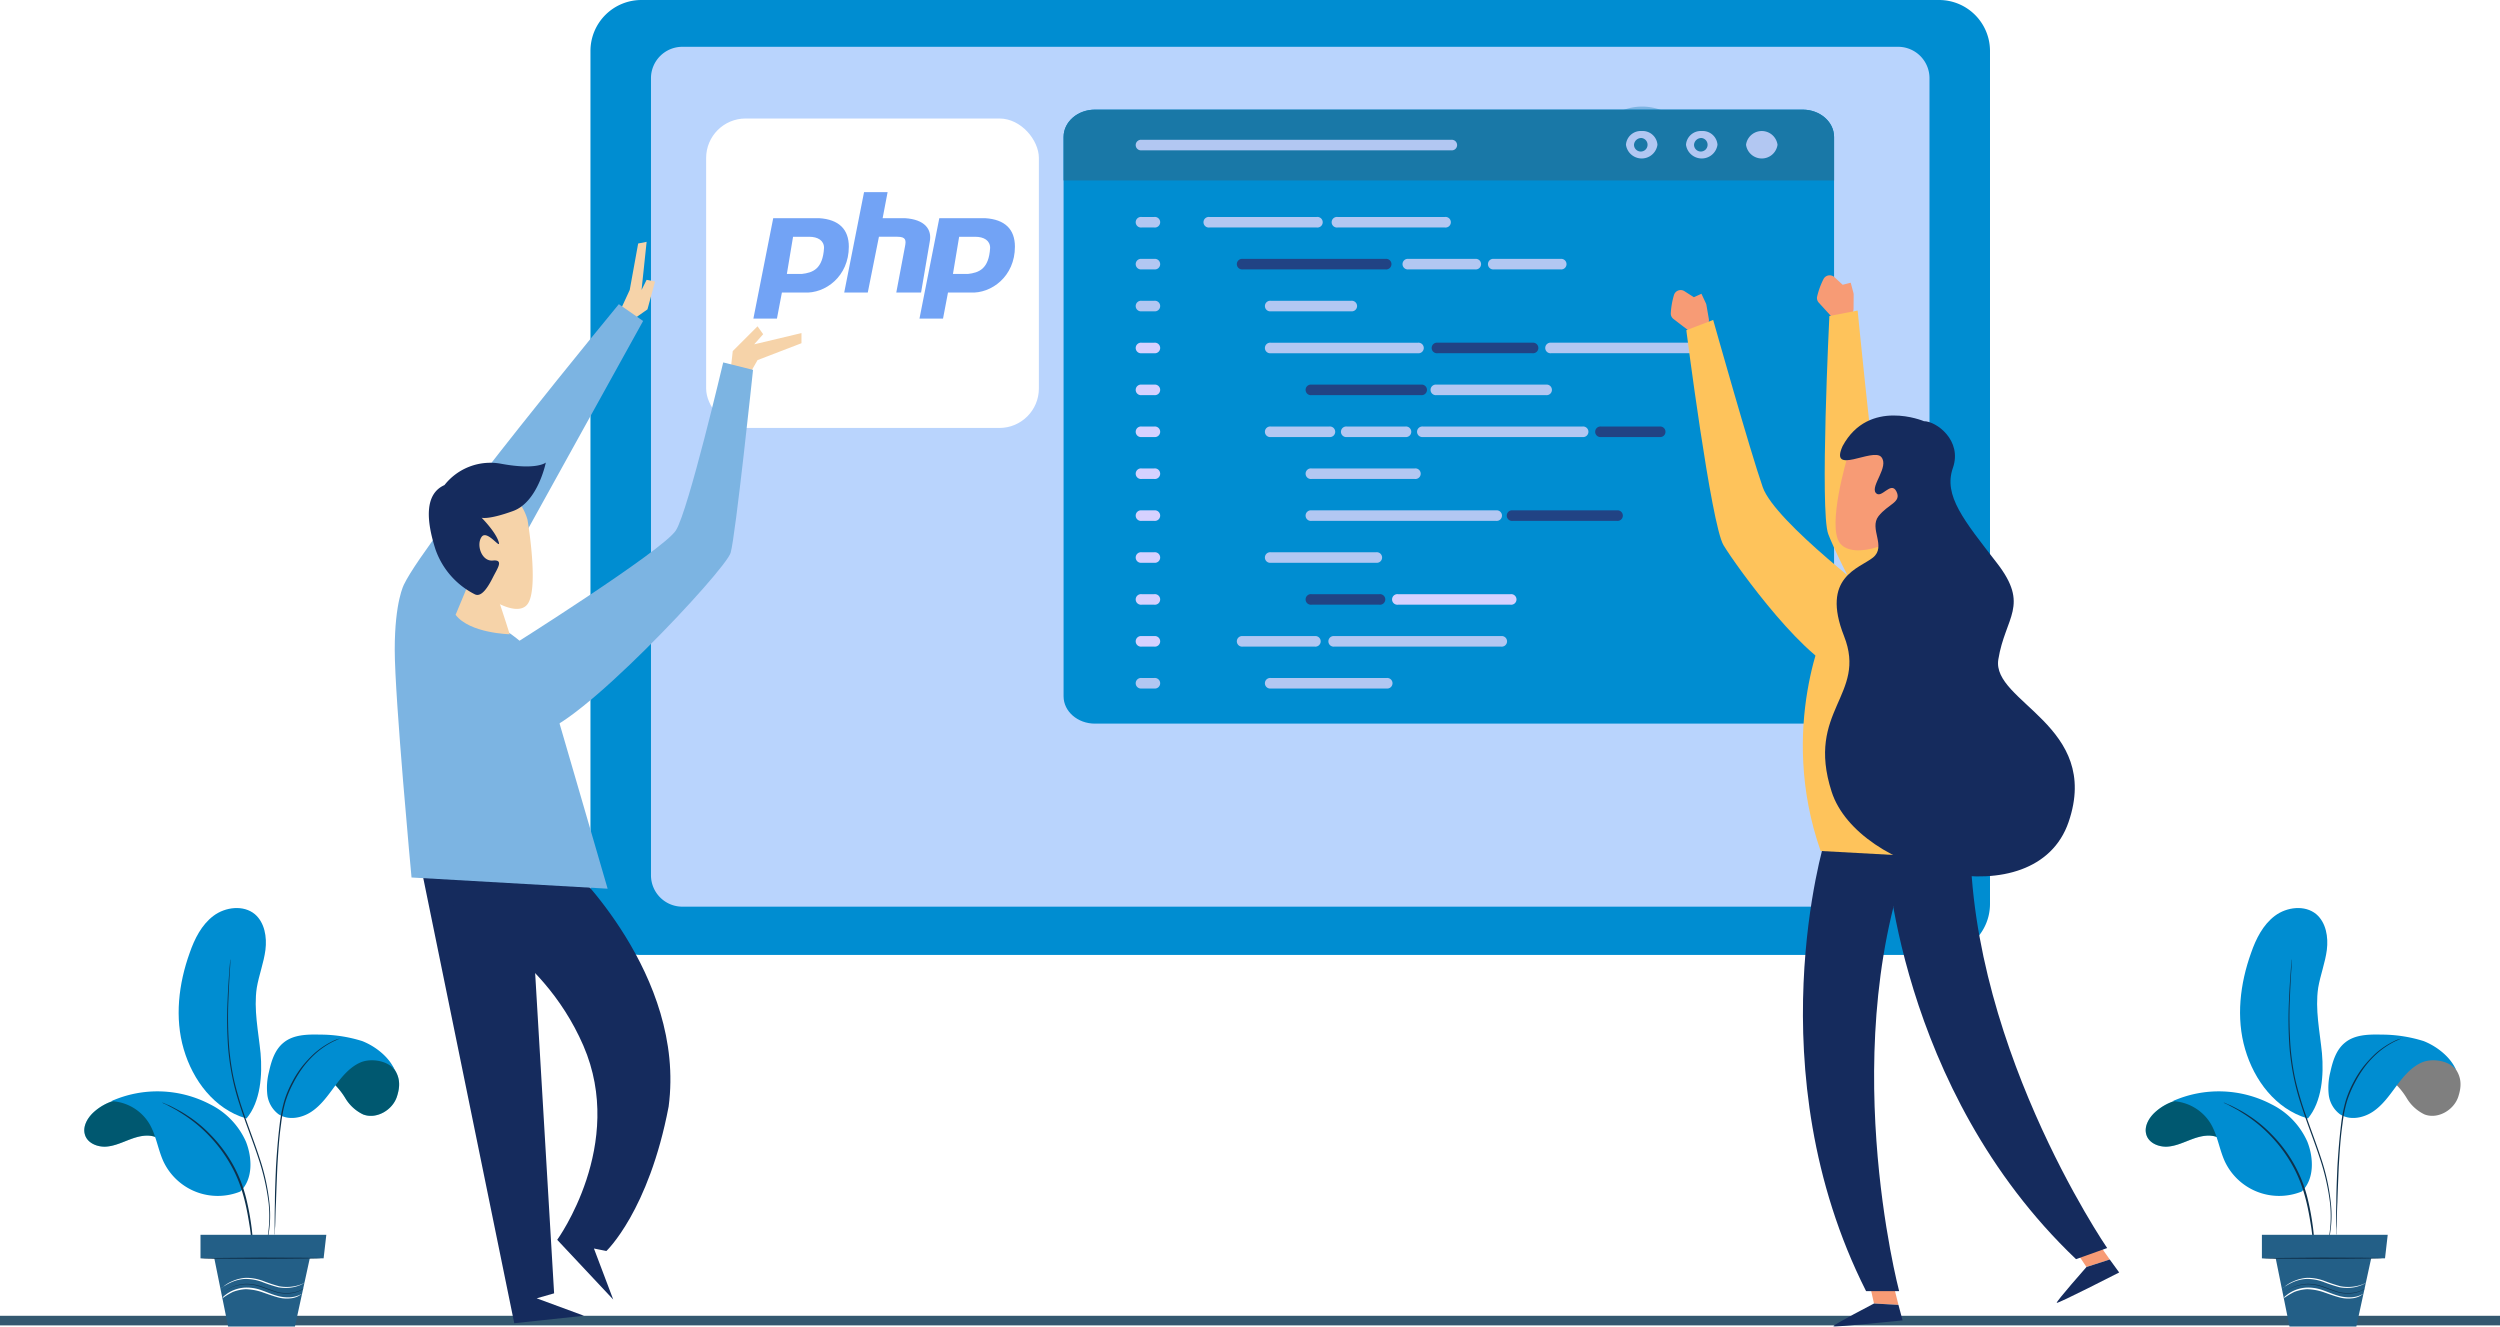 <svg xmlns="http://www.w3.org/2000/svg" xmlns:xlink="http://www.w3.org/1999/xlink" width="570" height="302.451" viewBox="0 0 570 302.451">
  <defs>
    <linearGradient id="linear-gradient" x1="7.01" y1="0.497" x2="8.01" y2="0.497" gradientUnits="objectBoundingBox">
      <stop offset="0" stop-color="#00b1e0"/>
      <stop offset="1" stop-color="#8aeeff"/>
    </linearGradient>
    <linearGradient id="linear-gradient-2" x1="2.293" y1="0.499" x2="3.292" y2="0.499" xlink:href="#linear-gradient"/>
    <clipPath id="clip-path">
      <rect id="Rectangle_3461" data-name="Rectangle 3461" width="175.672" height="139.988" fill="#7cb4e2"/>
    </clipPath>
    <filter id="Rectangle_3230" x="152" y="18.019" width="93.865" height="88.554" filterUnits="userSpaceOnUse">
      <feOffset dy="3" input="SourceAlpha"/>
      <feGaussianBlur stdDeviation="3" result="blur"/>
      <feFlood flood-opacity="0.161"/>
      <feComposite operator="in" in2="blur"/>
      <feComposite in="SourceGraphic"/>
    </filter>
  </defs>
  <g id="IT_Service_Philippines_ic_7" transform="translate(-815 -3863)">
    <g id="Hire_Kotlin_Developers_section_1" transform="translate(15 2909)">
      <g id="Group_249955" data-name="Group 249955" transform="translate(5067 -3464)">
        <g id="IPad_app_services_section_1" transform="translate(-5077 3394)">
          <g id="Group_244036" data-name="Group 244036">
            <g id="webAppDevelopment" transform="translate(-5233.277 848.017)">
              <g id="Group_2961" data-name="Group 2961" transform="translate(6133.278 127.282)">
                <g id="Group_2933" data-name="Group 2933" transform="translate(30.826 45.637)">
                  <path id="Path_4574" data-name="Path 4574" d="M360.54,557.278H64.683a11.621,11.621,0,0,1-11.619-11.619V351.168a11.62,11.62,0,0,1,11.619-11.62H360.54a11.62,11.62,0,0,1,11.619,11.619V545.654A11.621,11.621,0,0,1,360.54,557.278Z" transform="translate(-39.267 -336.484)" fill="#008dd1"/>
                  <path id="Path_4575" data-name="Path 4575" d="M376.231,565.621H99.052a7.16,7.16,0,0,1-7.161-7.16V376.732a7.16,7.16,0,0,1,7.16-7.16h277.18a7.16,7.16,0,0,1,7.161,7.161V558.462a7.16,7.16,0,0,1-7.16,7.159Z" transform="translate(-64.295 -355.837)" fill="#b9d4fd"/>
                </g>
                <path id="Path_4610" data-name="Path 4610" d="M958.369,298.933H906.9a3.028,3.028,0,0,1-3.028-3.028V227.561a3.028,3.028,0,0,1,3.028-3.029h51.475a3.029,3.029,0,0,1,3.029,3.029v68.345a3.028,3.028,0,0,1-3.031,3.028Z" transform="translate(-672.355 -140.957)" fill="#008dd1"/>
                <g id="Group_2944" data-name="Group 2944" transform="translate(240.164 92.067)">
                  <path id="Path_4611" data-name="Path 4611" d="M938.943,256.315h-3.835c-.2,0-.368-.332-.368-.741h0c0-.409.165-.741.368-.741h3.835c.2,0,.368.332.368.741h0C939.31,255.983,939.146,256.315,938.943,256.315Z" transform="translate(-934.739 -254.833)" fill="#b9d4fd"/>
                  <path id="Path_4612" data-name="Path 4612" d="M977.15,256.315H955.223c-.2,0-.37-.332-.37-.741h0c0-.409.166-.741.37-.741H977.15c.2,0,.368.332.368.741h0C977.522,255.983,977.356,256.315,977.15,256.315Z" transform="translate(-949.217 -254.833)" fill="#b9d4fd"/>
                  <path id="Path_4613" data-name="Path 4613" d="M962.22,267.245h-6.994c-.2,0-.37-.333-.37-.742h0c0-.409.166-.742.37-.742h6.994c.2,0,.369.333.369.742h0C962.589,266.912,962.424,267.245,962.22,267.245Z" transform="translate(-949.219 -262.7)" fill="#b9d4fd"/>
                  <path id="Path_4614" data-name="Path 4614" d="M995.353,267.245H985.272c-.2,0-.369-.333-.369-.742h0c0-.409.166-.742.369-.742h10.08c.2,0,.37.333.37.742h0C995.72,266.912,995.554,267.245,995.353,267.245Z" transform="translate(-970.846 -262.7)" fill="#b9d4fd"/>
                  <path id="Path_4615" data-name="Path 4615" d="M977.15,320.472H955.223c-.2,0-.37-.332-.37-.741h0c0-.41.166-.741.37-.741H977.15c.2,0,.368.332.368.741h0C977.522,320.141,977.356,320.472,977.15,320.472Z" transform="translate(-949.217 -301.012)" fill="#b9d4fd"/>
                  <path id="Path_4616" data-name="Path 4616" d="M938.943,331.406h-3.835c-.2,0-.368-.332-.368-.742h0c0-.409.165-.74.368-.74h3.835c.2,0,.368.332.368.74h0C939.31,331.074,939.146,331.406,938.943,331.406Z" transform="translate(-934.739 -308.882)" fill="#b9d4fd"/>
                  <path id="Path_4617" data-name="Path 4617" d="M962.22,331.406h-6.994c-.2,0-.37-.332-.37-.742h0c0-.409.166-.74.37-.74h6.994c.2,0,.369.332.369.74h0C962.589,331.074,962.424,331.406,962.22,331.406Z" transform="translate(-949.219 -308.882)" fill="#b9d4fd"/>
                  <path id="Path_4618" data-name="Path 4618" d="M995.353,331.406H985.272c-.2,0-.369-.332-.369-.742h0c0-.409.166-.74.369-.74h10.08c.2,0,.37.332.37.74h0C995.72,331.074,995.554,331.406,995.353,331.406Z" transform="translate(-970.846 -308.882)" fill="#b9d4fd"/>
                  <path id="Path_4619" data-name="Path 4619" d="M982.586,278.177H955.223c-.2,0-.37-.332-.37-.741h0c0-.41.166-.742.37-.742h27.363c.205,0,.37.332.37.742h0C982.958,277.845,982.792,278.177,982.586,278.177Z" transform="translate(-949.217 -270.569)" fill="#b9d4fd"/>
                  <path id="Path_4620" data-name="Path 4620" d="M1015.994,289.106h-6.371a.392.392,0,0,1-.392-.392v-.7a.392.392,0,0,1,.392-.392h6.371a.392.392,0,0,1,.392.392v.7A.392.392,0,0,1,1015.994,289.106Z" transform="translate(-988.357 -278.435)" fill="#b9d4fd"/>
                  <path id="Path_4621" data-name="Path 4621" d="M964.316,289.11h-9.09c-.2,0-.37-.332-.37-.742h0c0-.409.166-.74.37-.74h9.09c.2,0,.368.332.368.74h0C964.684,288.778,964.52,289.11,964.316,289.11Z" transform="translate(-949.219 -278.438)" fill="#b9d4fd"/>
                  <path id="Path_4622" data-name="Path 4622" d="M995.674,289.11h-3.6c-.2,0-.368-.332-.368-.742h0c0-.409.165-.74.368-.74h3.6c.2,0,.369.332.369.74h0C996.04,288.778,995.878,289.11,995.674,289.11Z" transform="translate(-975.739 -278.438)" fill="#b9d4fd"/>
                  <path id="Path_4623" data-name="Path 4623" d="M938.943,299.677h-3.835c-.2,0-.368-.332-.368-.741h0c0-.41.165-.741.368-.741h3.835c.2,0,.368.332.368.741h0C939.31,299.346,939.146,299.677,938.943,299.677Z" transform="translate(-934.739 -286.044)" fill="#b9d4fd"/>
                  <path id="Path_4624" data-name="Path 4624" d="M982.586,299.677H955.223c-.2,0-.37-.332-.37-.741h0c0-.41.166-.741.37-.741h27.363c.205,0,.37.332.37.741h0C982.958,299.346,982.792,299.677,982.586,299.677Z" transform="translate(-949.217 -286.044)" fill="#b9d4fd"/>
                  <path id="Path_4625" data-name="Path 4625" d="M938.943,341.53h-3.835c-.2,0-.368-.332-.368-.741h0c0-.409.165-.741.368-.741h3.835c.2,0,.368.332.368.741h0C939.31,341.2,939.146,341.53,938.943,341.53Z" transform="translate(-934.739 -316.169)" fill="#b9d4fd"/>
                  <path id="Path_4626" data-name="Path 4626" d="M1018.659,341.53h-8.976a.459.459,0,0,1-.459-.459v-.564a.458.458,0,0,1,.459-.459h8.976a.459.459,0,0,1,.46.459v.564a.459.459,0,0,1-.46.459Z" transform="translate(-988.352 -316.169)" fill="#b9d4fd"/>
                  <path id="Path_4627" data-name="Path 4627" d="M964.316,341.53h-9.09c-.2,0-.37-.332-.37-.741h0c0-.409.166-.741.37-.741h9.09c.2,0,.368.332.368.741h0C964.684,341.2,964.52,341.53,964.316,341.53Z" transform="translate(-949.219 -316.169)" fill="#b9d4fd"/>
                  <path id="Path_4628" data-name="Path 4628" d="M995.674,341.53h-3.6c-.2,0-.368-.332-.368-.741h0c0-.409.165-.741.368-.741h3.6c.2,0,.369.332.369.741h0C996.04,341.2,995.878,341.53,995.674,341.53Z" transform="translate(-975.739 -316.169)" fill="#b9d4fd"/>
                  <path id="Path_4629" data-name="Path 4629" d="M938.943,352.1h-3.835c-.2,0-.368-.332-.368-.741h0c0-.41.165-.741.368-.741h3.835c.2,0,.368.332.368.741h0C939.31,351.765,939.146,352.1,938.943,352.1Z" transform="translate(-934.739 -323.775)" fill="#b9d4fd"/>
                  <path id="Path_4630" data-name="Path 4630" d="M959.964,352.1h-4.738c-.2,0-.37-.332-.37-.741h0c0-.41.166-.741.37-.741h4.738c.2,0,.369.332.369.741h0C960.333,351.765,960.167,352.1,959.964,352.1Z" transform="translate(-949.219 -323.775)" fill="#b9d4fd"/>
                  <path id="Path_4631" data-name="Path 4631" d="M935.108,310.609c-.2,0-.368-.332-.368-.741h0c0-.41.165-.742.368-.742h3.835c.2,0,.368.332.368.742h0c0,.409-.165.741-.368.741" transform="translate(-934.74 -293.913)" fill="#b9d4fd"/>
                  <path id="Path_4632" data-name="Path 4632" d="M1019.929,310.606h-10.2a.49.49,0,0,1-.49-.49v-.506a.49.49,0,0,1,.49-.49h10.2a.49.49,0,0,1,.49.49v.506A.49.49,0,0,1,1019.929,310.606Z" transform="translate(-988.359 -293.91)" fill="#b9d4fd"/>
                  <path id="Path_4633" data-name="Path 4633" d="M964.316,310.609h-9.09c-.2,0-.37-.332-.37-.741h0c0-.41.166-.742.37-.742h9.09c.2,0,.368.332.368.742h0C964.684,310.278,964.52,310.609,964.316,310.609Z" transform="translate(-949.219 -293.913)" fill="#b9d4fd"/>
                  <path id="Path_4634" data-name="Path 4634" d="M995.674,310.609h-3.6c-.2,0-.368-.332-.368-.741h0c0-.41.165-.742.368-.742h3.6c.2,0,.369.332.369.742h0C996.04,310.278,995.878,310.609,995.674,310.609Z" transform="translate(-975.739 -293.913)" fill="#b9d4fd"/>
                  <path id="Path_4635" data-name="Path 4635" d="M977.15,363.339H955.223c-.2,0-.37-.333-.37-.741h0c0-.409.166-.741.37-.741H977.15c.2,0,.368.332.368.741h0C977.522,363,977.356,363.339,977.15,363.339Z" transform="translate(-949.217 -331.866)" fill="#b9d4fd"/>
                  <path id="Path_4636" data-name="Path 4636" d="M962.22,374.267h-6.994c-.2,0-.37-.332-.37-.741h0c0-.41.166-.742.37-.742h6.994c.2,0,.369.332.369.742h0C962.589,373.936,962.424,374.267,962.22,374.267Z" transform="translate(-949.219 -339.731)" fill="#b9d4fd"/>
                  <path id="Path_4637" data-name="Path 4637" d="M995.353,374.267H985.272c-.2,0-.369-.332-.369-.741h0c0-.41.166-.742.369-.742h10.08c.2,0,.37.332.37.742h0C995.72,373.936,995.554,374.267,995.353,374.267Z" transform="translate(-970.846 -339.731)" fill="#b9d4fd"/>
                  <path id="Path_4638" data-name="Path 4638" d="M977.15,427.5H955.223c-.2,0-.37-.332-.37-.741h0c0-.409.166-.741.37-.741H977.15c.2,0,.368.332.368.741h0C977.522,427.165,977.356,427.5,977.15,427.5Z" transform="translate(-949.217 -378.045)" fill="#b9d4fd"/>
                  <path id="Path_4639" data-name="Path 4639" d="M938.943,438.43h-3.835c-.2,0-.368-.333-.368-.742h0c0-.409.165-.74.368-.74h3.835c.2,0,.368.332.368.74h0C939.31,438.1,939.146,438.43,938.943,438.43Z" transform="translate(-934.739 -385.914)" fill="#b9d4fd"/>
                  <path id="Path_4640" data-name="Path 4640" d="M962.22,438.43h-6.994c-.2,0-.37-.333-.37-.742h0c0-.409.166-.74.37-.74h6.994c.2,0,.369.332.369.74h0C962.589,438.1,962.424,438.43,962.22,438.43Z" transform="translate(-949.219 -385.914)" fill="#b9d4fd"/>
                  <path id="Path_4641" data-name="Path 4641" d="M995.353,438.43H985.272c-.2,0-.369-.333-.369-.742h0c0-.409.166-.74.369-.74h10.08c.2,0,.37.332.37.74h0C995.72,438.1,995.554,438.43,995.353,438.43Z" transform="translate(-970.846 -385.914)" fill="#b9d4fd"/>
                  <path id="Path_4642" data-name="Path 4642" d="M938.943,385.2h-3.835c-.2,0-.368-.332-.368-.742h0c0-.409.165-.741.368-.741h3.835c.2,0,.368.332.368.741h0C939.31,384.869,939.146,385.2,938.943,385.2Z" transform="translate(-934.739 -347.601)" fill="#b9d4fd"/>
                  <path id="Path_4643" data-name="Path 4643" d="M974.8,385.2H955.3a.447.447,0,0,1-.447-.446v-.591a.447.447,0,0,1,.447-.446h19.5a.447.447,0,0,1,.446.446v.591A.447.447,0,0,1,974.8,385.2Z" transform="translate(-949.219 -347.602)" fill="#b9d4fd"/>
                  <path id="Path_4644" data-name="Path 4644" d="M938.943,396.134h-3.835c-.2,0-.368-.332-.368-.741h0c0-.409.165-.741.368-.741h3.835c.2,0,.368.332.368.741h0C939.31,395.8,939.146,396.134,938.943,396.134Z" transform="translate(-934.739 -355.471)" fill="#b9d4fd"/>
                  <path id="Path_4645" data-name="Path 4645" d="M964.316,396.134h-9.09c-.2,0-.37-.332-.37-.741h0c0-.409.166-.741.37-.741h9.09c.2,0,.368.332.368.741h0C964.684,395.8,964.52,396.134,964.316,396.134Z" transform="translate(-949.219 -355.471)" fill="#b9d4fd"/>
                  <path id="Path_4646" data-name="Path 4646" d="M995.674,396.134h-3.6c-.2,0-.368-.332-.368-.741h0c0-.409.165-.741.368-.741h3.6c.2,0,.369.332.369.741h0C996.04,395.8,995.878,396.134,995.674,396.134Z" transform="translate(-975.739 -355.471)" fill="#b9d4fd"/>
                  <path id="Path_4647" data-name="Path 4647" d="M938.943,406.7h-3.835c-.2,0-.368-.332-.368-.74h0c0-.41.165-.742.368-.742h3.835c.2,0,.368.332.368.742h0C939.31,406.369,939.146,406.7,938.943,406.7Z" transform="translate(-934.739 -363.077)" fill="#b9d4fd"/>
                  <path id="Path_4648" data-name="Path 4648" d="M980.03,406.7H955.354a.5.5,0,0,1-.5-.5v-.483a.5.5,0,0,1,.5-.5h24.674a.5.5,0,0,1,.5.5v.483a.5.5,0,0,1-.5.5Z" transform="translate(-949.217 -363.077)" fill="#b9d4fd"/>
                  <path id="Path_4649" data-name="Path 4649" d="M938.943,448.555h-3.835c-.2,0-.368-.333-.368-.741h0c0-.409.165-.741.368-.741h3.835c.2,0,.368.333.368.741h0C939.31,448.221,939.146,448.555,938.943,448.555Z" transform="translate(-934.739 -393.201)" fill="#b9d4fd"/>
                  <path id="Path_4650" data-name="Path 4650" d="M1021.691,448.555h-12.1c-.2,0-.37-.333-.37-.741h0c0-.409.167-.741.37-.741h12.1c.2,0,.368.333.368.741h0C1022.063,448.221,1021.9,448.555,1021.691,448.555Z" transform="translate(-988.352 -393.201)" fill="#b9d4fd"/>
                  <path id="Path_4651" data-name="Path 4651" d="M964.316,448.555h-9.09c-.2,0-.37-.333-.37-.741h0c0-.409.166-.741.37-.741h9.09c.2,0,.368.333.368.741h0C964.684,448.221,964.52,448.555,964.316,448.555Z" transform="translate(-949.219 -393.201)" fill="#b9d4fd"/>
                  <path id="Path_4652" data-name="Path 4652" d="M995.674,448.555h-3.6c-.2,0-.368-.333-.368-.741h0c0-.409.165-.741.368-.741h3.6c.2,0,.369.333.369.741h0C996.04,448.221,995.878,448.555,995.674,448.555Z" transform="translate(-975.739 -393.201)" fill="#b9d4fd"/>
                  <path id="Path_4653" data-name="Path 4653" d="M971.406,459.121H955.259a.407.407,0,0,1-.408-.407v-.669a.407.407,0,0,1,.408-.407h16.148a.407.407,0,0,1,.406.407v.669a.406.406,0,0,1-.406.406Z" transform="translate(-949.215 -400.807)" fill="#b9d4fd"/>
                  <path id="Path_4654" data-name="Path 4654" d="M1020.56,417.633h-10.834a.5.5,0,0,1-.5-.5v-.479a.5.5,0,0,1,.5-.5h10.834a.5.5,0,0,1,.5.5v.479A.5.5,0,0,1,1020.56,417.633Z" transform="translate(-988.352 -370.945)" fill="#b9d4fd"/>
                  <path id="Path_4655" data-name="Path 4655" d="M964.316,417.634h-9.09c-.2,0-.37-.332-.37-.741h0c0-.41.166-.741.37-.741h9.09c.2,0,.368.332.368.741h0C964.684,417.3,964.52,417.634,964.316,417.634Z" transform="translate(-949.219 -370.946)" fill="#b9d4fd"/>
                  <path id="Path_4656" data-name="Path 4656" d="M995.674,417.634h-3.6c-.2,0-.368-.332-.368-.741h0c0-.41.165-.741.368-.741h3.6c.2,0,.369.332.369.741h0C996.04,417.3,995.878,417.634,995.674,417.634Z" transform="translate(-975.739 -370.946)" fill="#b9d4fd"/>
                </g>
                <g id="Group_2947" data-name="Group 2947" transform="translate(272.294 73)">
                  <path id="Path_4657" data-name="Path 4657" d="M1073.621,198.907a12.112,12.112,0,1,1-12.112-12.112,12.112,12.112,0,0,1,12.112,12.112Z" transform="translate(-1049.396 -186.795)" fill="#7cb4e2"/>
                  <g id="Group_2946" data-name="Group 2946" transform="translate(4.355 9.185)">
                    <path id="Path_4658" data-name="Path 4658" d="M1071.815,221.363,1067,223.126l4.811,1.748v1.806l-6.877-2.615v-1.878l6.877-2.614Z" transform="translate(-1064.938 -219.572)" fill="#f9fcfd"/>
                    <g id="Group_2945" data-name="Group 2945" transform="translate(8.45)">
                      <path id="Path_4659" data-name="Path 4659" d="M1095.09,219.571l6.878,2.614v1.878l-6.878,2.615v-1.8l4.811-1.748-4.811-1.763Z" transform="translate(-1095.09 -219.571)" fill="#f9fcfd"/>
                    </g>
                  </g>
                </g>
              </g>
            </g>
            <rect id="Rectangle_157244" data-name="Rectangle 157244" width="570" height="2.189" transform="translate(810 1324)" fill="#345870"/>
          </g>
          <g id="Group_164671" data-name="Group 164671" transform="translate(829.223 1231.035)">
            <g id="Group_164601" data-name="Group 164601" transform="translate(0 43.409)">
              <g id="Group_164600" data-name="Group 164600">
                <g id="Group_164599" data-name="Group 164599">
                  <g id="Group_164598" data-name="Group 164598">
                    <path id="Path_90423" data-name="Path 90423" d="M19.984,409.76a6.667,6.667,0,0,0-3.393-4.38c-1.851-.8-3.948-.308-5.8.37s-3.7,1.6-5.675,1.727-4.256-.8-4.812-2.714c-.555-1.789.493-3.7,1.851-5a12.02,12.02,0,0,1,10.919-2.961,12.062,12.062,0,0,1,8.389,7.588" transform="translate(-0.154 -396.494)" fill="url(#linear-gradient)"/>
                  </g>
                </g>
              </g>
            </g>
            <g id="Group_164606" data-name="Group 164606" transform="translate(0 43.409)" opacity="0.5">
              <g id="Group_164605" data-name="Group 164605">
                <g id="Group_164604" data-name="Group 164604">
                  <g id="Group_164603" data-name="Group 164603">
                    <g id="Group_164602" data-name="Group 164602">
                      <path id="Path_90424" data-name="Path 90424" d="M19.984,409.76a6.667,6.667,0,0,0-3.393-4.38c-1.851-.8-3.948-.308-5.8.37s-3.7,1.6-5.675,1.727-4.256-.8-4.812-2.714c-.555-1.789.493-3.7,1.851-5a12.02,12.02,0,0,1,10.919-2.961,12.062,12.062,0,0,1,8.389,7.588" transform="translate(-0.154 -396.494)"/>
                    </g>
                  </g>
                </g>
              </g>
            </g>
            <g id="Group_164610" data-name="Group 164610" transform="translate(6.135 41.796)">
              <g id="Group_164609" data-name="Group 164609">
                <g id="Group_164608" data-name="Group 164608">
                  <g id="Group_164607" data-name="Group 164607">
                    <path id="Path_90425" data-name="Path 90425" d="M39.525,416.716c2.9-2.776,2.776-7.587,1.3-11.35a17.335,17.335,0,0,0-8.143-8.513,25.9,25.9,0,0,0-22.577-.74,10.675,10.675,0,0,1,8.636,5.058c1.6,2.652,1.974,5.86,3.269,8.7a13.694,13.694,0,0,0,17.519,6.847" transform="translate(-10.1 -393.879)" fill="#008dd1"/>
                  </g>
                </g>
              </g>
            </g>
            <g id="Group_164614" data-name="Group 164614" transform="translate(21.508)">
              <g id="Group_164613" data-name="Group 164613">
                <g id="Group_164612" data-name="Group 164612">
                  <g id="Group_164611" data-name="Group 164611">
                    <path id="Path_90426" data-name="Path 90426" d="M50.491,374.1c3.208-3.825,3.64-9.932,3.208-14.867-.493-5-1.6-9.993-.864-14.928.493-2.9,1.6-5.737,1.974-8.636.37-2.961-.185-6.23-2.406-8.143-2.591-2.159-6.724-1.666-9.438.37s-4.318,5.243-5.428,8.451c-2.529,7.032-3.454,14.8-1.357,21.961s6.971,13.571,14.065,15.73" transform="translate(-35.02 -326.123)" fill="#008dd1"/>
                  </g>
                </g>
              </g>
            </g>
            <g id="Group_164619" data-name="Group 164619" transform="translate(17.794 44.376)">
              <g id="Group_164618" data-name="Group 164618">
                <g id="Group_164617" data-name="Group 164617">
                  <g id="Group_164616" data-name="Group 164616">
                    <g id="Group_164615" data-name="Group 164615">
                      <path id="Path_90427" data-name="Path 90427" d="M49.727,432.938v-1.666c-.062-1.11-.123-2.652-.37-4.626a58.825,58.825,0,0,0-1.234-6.724,31.253,31.253,0,0,0-3.084-7.834,31.96,31.96,0,0,0-5.058-6.724,29.2,29.2,0,0,0-5.305-4.38,24.419,24.419,0,0,0-2.282-1.357c-.679-.37-1.3-.679-1.789-.925-.493-.185-.864-.37-1.172-.493-.247-.123-.432-.185-.432-.123l.37.185a9.24,9.24,0,0,1,1.11.555c.493.247,1.049.555,1.727.925.679.432,1.419.864,2.221,1.419a31.554,31.554,0,0,1,5.182,4.38,32.308,32.308,0,0,1,5,6.724c2.961,5.182,3.763,10.672,4.38,14.5.247,1.912.432,3.516.493,4.565a10.1,10.1,0,0,1,.062,1.234C49.665,432.815,49.665,432.938,49.727,432.938Z" transform="translate(-29 -398.061)" fill="#0e314c"/>
                    </g>
                  </g>
                </g>
              </g>
            </g>
            <g id="Group_164623" data-name="Group 164623" transform="translate(50.858 32.988)">
              <g id="Group_164622" data-name="Group 164622">
                <g id="Group_164621" data-name="Group 164621">
                  <g id="Group_164620" data-name="Group 164620">
                    <path id="Path_90428" data-name="Path 90428" d="M98.083,379.6c5.984,3.578,5.922,6.909,4.935,9.993s-4.688,5.243-7.711,4.071a9.507,9.507,0,0,1-4.01-3.64,16.572,16.572,0,0,0-3.578-4.195c-1.48-1.049-3.64-1.48-5.12-.432" transform="translate(-82.6 -379.6)" fill="url(#linear-gradient-2)"/>
                  </g>
                </g>
              </g>
            </g>
            <g id="Group_164628" data-name="Group 164628" transform="translate(50.858 32.988)" opacity="0.5">
              <g id="Group_164627" data-name="Group 164627">
                <g id="Group_164626" data-name="Group 164626">
                  <g id="Group_164625" data-name="Group 164625">
                    <g id="Group_164624" data-name="Group 164624">
                      <path id="Path_90429" data-name="Path 90429" d="M98.083,379.6c5.984,3.578,5.922,6.909,4.935,9.993s-4.688,5.243-7.711,4.071a9.507,9.507,0,0,1-4.01-3.64,16.572,16.572,0,0,0-3.578-4.195c-1.48-1.049-3.64-1.48-5.12-.432" transform="translate(-82.6 -379.6)"/>
                    </g>
                  </g>
                </g>
              </g>
            </g>
            <g id="Group_164632" data-name="Group 164632" transform="translate(41.629 28.841)">
              <g id="Group_164631" data-name="Group 164631">
                <g id="Group_164630" data-name="Group 164630">
                  <g id="Group_164629" data-name="Group 164629">
                    <path id="Path_90430" data-name="Path 90430" d="M96.793,380.972c-1.542-2.159-5.428-2.776-7.834-1.727s-4.195,3.208-5.8,5.367-3.146,4.38-5.367,5.86-5.305,2.036-7.526.555a6.547,6.547,0,0,1-2.529-4.441,14.632,14.632,0,0,1,.37-5.182c.555-2.529,1.357-5.12,3.393-6.724,2.221-1.789,5.305-1.851,8.2-1.789a32.07,32.07,0,0,1,9.685,1.48c2.961,1.172,6.107,3.578,7.4,6.6" transform="translate(-67.639 -372.877)" fill="#008dd1"/>
                  </g>
                </g>
              </g>
            </g>
            <g id="Group_164637" data-name="Group 164637" transform="translate(43.394 29.534)">
              <g id="Group_164636" data-name="Group 164636">
                <g id="Group_164635" data-name="Group 164635">
                  <g id="Group_164634" data-name="Group 164634">
                    <g id="Group_164633" data-name="Group 164633">
                      <path id="Path_90431" data-name="Path 90431" d="M70.562,418.97v-.493a14.033,14.033,0,0,1,.062-1.48c.062-1.3.062-3.146.185-5.428.062-2.282.185-5.058.308-8.081.185-3.023.37-6.354.864-9.87a31.154,31.154,0,0,1,.987-5,25.233,25.233,0,0,1,1.851-4.38A26.143,26.143,0,0,1,77.1,380.6a22.216,22.216,0,0,1,2.529-2.776,18.817,18.817,0,0,1,4.441-3.023c.308-.123.555-.247.8-.37a2.416,2.416,0,0,0,.555-.247.877.877,0,0,1,.37-.123.191.191,0,0,1,.123-.062.191.191,0,0,0-.123.062c-.123.062-.247.062-.37.123-.185.062-.37.123-.617.185a6.911,6.911,0,0,0-.8.308,19.078,19.078,0,0,0-4.565,3.023,28.542,28.542,0,0,0-2.591,2.776,23.106,23.106,0,0,0-2.344,3.64,23.969,23.969,0,0,0-1.851,4.442,33.353,33.353,0,0,0-.987,5.058c-.432,3.516-.679,6.847-.864,9.87-.123,3.023-.247,5.8-.247,8.081C70.5,413.85,70.5,415.762,70.5,417v1.851A.191.191,0,0,1,70.562,418.97Z" transform="translate(-70.5 -374)" fill="#0e314c"/>
                    </g>
                  </g>
                </g>
              </g>
            </g>
            <g id="Group_164642" data-name="Group 164642" transform="translate(32.56 11.274)">
              <g id="Group_164641" data-name="Group 164641">
                <g id="Group_164640" data-name="Group 164640">
                  <g id="Group_164639" data-name="Group 164639">
                    <g id="Group_164638" data-name="Group 164638">
                      <path id="Path_90432" data-name="Path 90432" d="M61.673,410.282a22.743,22.743,0,0,0,.679-2.591,25.722,25.722,0,0,0,.247-7.217,47.813,47.813,0,0,0-2.282-10.425c-1.234-3.825-2.9-7.958-4.318-12.337-.679-2.221-1.3-4.38-1.727-6.539a60.217,60.217,0,0,1-.864-6.23,91.216,91.216,0,0,1-.185-10.672c.123-3.023.247-5.49.37-7.217.062-.864.062-1.48.123-1.974v-.493a1.533,1.533,0,0,1-.062.493c-.062.493-.123,1.11-.185,1.974-.123,1.727-.308,4.133-.432,7.217a89.957,89.957,0,0,0,.123,10.672,59.072,59.072,0,0,0,.864,6.292,54.914,54.914,0,0,0,1.727,6.6c1.419,4.441,3.084,8.513,4.318,12.337a51.75,51.75,0,0,1,2.344,10.363,28.485,28.485,0,0,1-.185,7.156c-.123.864-.308,1.48-.37,1.912-.062.185-.062.37-.123.493A.478.478,0,0,0,61.673,410.282Z" transform="translate(-52.936 -344.4)" fill="#0e314c"/>
                    </g>
                  </g>
                </g>
              </g>
            </g>
            <g id="Group_164646" data-name="Group 164646" transform="translate(26.492 74.504)">
              <g id="Group_164645" data-name="Group 164645">
                <g id="Group_164644" data-name="Group 164644">
                  <g id="Group_164643" data-name="Group 164643">
                    <path id="Path_90433" data-name="Path 90433" d="M43.1,452.267H71.168l.617-5.367H43.1Z" transform="translate(-43.1 -446.9)" fill="#235f87"/>
                  </g>
                </g>
              </g>
            </g>
            <g id="Group_164650" data-name="Group 164650" transform="translate(29.515 79.254)">
              <g id="Group_164649" data-name="Group 164649">
                <g id="Group_164648" data-name="Group 164648">
                  <g id="Group_164647" data-name="Group 164647">
                    <path id="Path_90434" data-name="Path 90434" d="M70.022,454.6l-3.516,16.162H51.269L48,454.6Z" transform="translate(-48 -454.6)" fill="#235f87"/>
                  </g>
                </g>
              </g>
            </g>
            <g id="Group_164655" data-name="Group 164655" transform="translate(26.492 79.685)">
              <g id="Group_164654" data-name="Group 164654">
                <g id="Group_164653" data-name="Group 164653">
                  <g id="Group_164652" data-name="Group 164652">
                    <g id="Group_164651" data-name="Group 164651">
                      <path id="Path_90435" data-name="Path 90435" d="M43.1,455.485c0,.062,6.169.123,13.756.123s13.756-.123,13.756-.185-6.169-.123-13.756-.123C49.269,455.362,43.1,455.423,43.1,455.485Z" transform="translate(-43.1 -455.3)" fill="#0e314c"/>
                    </g>
                  </g>
                </g>
              </g>
            </g>
            <g id="Group_164660" data-name="Group 164660" transform="translate(31.304 85.661)">
              <g id="Group_164659" data-name="Group 164659">
                <g id="Group_164658" data-name="Group 164658">
                  <g id="Group_164657" data-name="Group 164657">
                    <g id="Group_164656" data-name="Group 164656">
                      <path id="Path_90436" data-name="Path 90436" d="M50.9,467.154a13.481,13.481,0,0,1,2.467-1.419,10.047,10.047,0,0,1,3.023-.617,10.259,10.259,0,0,1,3.7.679c1.3.432,2.467.925,3.64,1.234a9.245,9.245,0,0,0,3.146.123,8.064,8.064,0,0,0,2.036-.617c.247-.123.37-.247.493-.308s.185-.123.123-.123c0,0-.247.123-.679.37a7.815,7.815,0,0,1-1.974.555,8.9,8.9,0,0,1-3.084-.123c-1.11-.308-2.344-.8-3.578-1.234A10.577,10.577,0,0,0,56.452,465a9.088,9.088,0,0,0-3.084.678,11.559,11.559,0,0,0-1.851,1.049,3.135,3.135,0,0,0-.432.37A.477.477,0,0,1,50.9,467.154Z" transform="translate(-50.9 -464.987)" fill="#0e314c"/>
                    </g>
                  </g>
                </g>
              </g>
            </g>
            <g id="Group_164665" data-name="Group 164665" transform="translate(31.55 86.523)">
              <g id="Group_164664" data-name="Group 164664">
                <g id="Group_164663" data-name="Group 164663">
                  <g id="Group_164662" data-name="Group 164662">
                    <g id="Group_164661" data-name="Group 164661">
                      <path id="Path_90437" data-name="Path 90437" d="M51.3,468.8a14.987,14.987,0,0,1,2.344-1.419,9.6,9.6,0,0,1,2.9-.617,12.825,12.825,0,0,1,3.578.617c1.234.432,2.406.864,3.516,1.172a7.644,7.644,0,0,0,3.023.308,4.723,4.723,0,0,0,1.974-.555,5.683,5.683,0,0,1,.493-.308c.123-.062.123-.123.123-.123s-.247.123-.679.308a6.3,6.3,0,0,1-1.974.432,8.832,8.832,0,0,1-2.961-.37c-1.11-.308-2.221-.8-3.454-1.234a9.82,9.82,0,0,0-3.64-.617,8.055,8.055,0,0,0-2.961.679,7.8,7.8,0,0,0-1.727,1.049,2.68,2.68,0,0,0-.432.37A1,1,0,0,0,51.3,468.8Z" transform="translate(-51.3 -466.385)" fill="#fff"/>
                    </g>
                  </g>
                </g>
              </g>
            </g>
            <g id="Group_164670" data-name="Group 164670" transform="translate(31.057 84.304)">
              <g id="Group_164669" data-name="Group 164669">
                <g id="Group_164668" data-name="Group 164668">
                  <g id="Group_164667" data-name="Group 164667">
                    <g id="Group_164666" data-name="Group 164666">
                      <path id="Path_90438" data-name="Path 90438" d="M50.5,465.263a13.362,13.362,0,0,1,2.529-1.481,9.062,9.062,0,0,1,3.084-.74,11.143,11.143,0,0,1,3.825.679,33.373,33.373,0,0,0,3.763,1.234,9.647,9.647,0,0,0,3.269,0,8.34,8.34,0,0,0,2.1-.679c.247-.123.37-.247.493-.308a.763.763,0,0,0,.185-.123s-.247.123-.679.37a9.583,9.583,0,0,1-5.243.493,37.125,37.125,0,0,1-3.7-1.234,10.994,10.994,0,0,0-3.886-.679,9.04,9.04,0,0,0-3.146.8,7.568,7.568,0,0,0-1.851,1.11c-.185.185-.37.308-.432.37C50.5,465.2,50.5,465.263,50.5,465.263Z" transform="translate(-50.5 -462.787)" fill="#fff"/>
                    </g>
                  </g>
                </g>
              </g>
            </g>
          </g>
          <g id="Group_249956" data-name="Group 249956" transform="translate(1299.223 1231.035)">
            <g id="Group_164601-2" data-name="Group 164601" transform="translate(0 43.409)">
              <g id="Group_164600-2" data-name="Group 164600">
                <g id="Group_164599-2" data-name="Group 164599">
                  <g id="Group_164598-2" data-name="Group 164598">
                    <path id="Path_90423-2" data-name="Path 90423" d="M19.984,409.76a6.667,6.667,0,0,0-3.393-4.38c-1.851-.8-3.948-.308-5.8.37s-3.7,1.6-5.675,1.727-4.256-.8-4.812-2.714c-.555-1.789.493-3.7,1.851-5a12.02,12.02,0,0,1,10.919-2.961,12.062,12.062,0,0,1,8.389,7.588" transform="translate(-0.154 -396.494)" fill="url(#linear-gradient)"/>
                  </g>
                </g>
              </g>
            </g>
            <g id="Group_164606-2" data-name="Group 164606" transform="translate(0 43.409)" opacity="0.5">
              <g id="Group_164605-2" data-name="Group 164605">
                <g id="Group_164604-2" data-name="Group 164604">
                  <g id="Group_164603-2" data-name="Group 164603">
                    <g id="Group_164602-2" data-name="Group 164602">
                      <path id="Path_90424-2" data-name="Path 90424" d="M19.984,409.76a6.667,6.667,0,0,0-3.393-4.38c-1.851-.8-3.948-.308-5.8.37s-3.7,1.6-5.675,1.727-4.256-.8-4.812-2.714c-.555-1.789.493-3.7,1.851-5a12.02,12.02,0,0,1,10.919-2.961,12.062,12.062,0,0,1,8.389,7.588" transform="translate(-0.154 -396.494)"/>
                    </g>
                  </g>
                </g>
              </g>
            </g>
            <g id="Group_164610-2" data-name="Group 164610" transform="translate(6.135 41.796)">
              <g id="Group_164609-2" data-name="Group 164609">
                <g id="Group_164608-2" data-name="Group 164608">
                  <g id="Group_164607-2" data-name="Group 164607">
                    <path id="Path_90425-2" data-name="Path 90425" d="M39.525,416.716c2.9-2.776,2.776-7.587,1.3-11.35a17.335,17.335,0,0,0-8.143-8.513,25.9,25.9,0,0,0-22.577-.74,10.675,10.675,0,0,1,8.636,5.058c1.6,2.652,1.974,5.86,3.269,8.7a13.694,13.694,0,0,0,17.519,6.847" transform="translate(-10.1 -393.879)" fill="#008dd1"/>
                  </g>
                </g>
              </g>
            </g>
            <g id="Group_164614-2" data-name="Group 164614" transform="translate(21.508)">
              <g id="Group_164613-2" data-name="Group 164613">
                <g id="Group_164612-2" data-name="Group 164612">
                  <g id="Group_164611-2" data-name="Group 164611">
                    <path id="Path_90426-2" data-name="Path 90426" d="M50.491,374.1c3.208-3.825,3.64-9.932,3.208-14.867-.493-5-1.6-9.993-.864-14.928.493-2.9,1.6-5.737,1.974-8.636.37-2.961-.185-6.23-2.406-8.143-2.591-2.159-6.724-1.666-9.438.37s-4.318,5.243-5.428,8.451c-2.529,7.032-3.454,14.8-1.357,21.961s6.971,13.571,14.065,15.73" transform="translate(-35.02 -326.123)" fill="#008dd1"/>
                  </g>
                </g>
              </g>
            </g>
            <g id="Group_164619-2" data-name="Group 164619" transform="translate(17.794 44.376)">
              <g id="Group_164618-2" data-name="Group 164618">
                <g id="Group_164617-2" data-name="Group 164617">
                  <g id="Group_164616-2" data-name="Group 164616">
                    <g id="Group_164615-2" data-name="Group 164615">
                      <path id="Path_90427-2" data-name="Path 90427" d="M49.727,432.938v-1.666c-.062-1.11-.123-2.652-.37-4.626a58.825,58.825,0,0,0-1.234-6.724,31.253,31.253,0,0,0-3.084-7.834,31.96,31.96,0,0,0-5.058-6.724,29.2,29.2,0,0,0-5.305-4.38,24.419,24.419,0,0,0-2.282-1.357c-.679-.37-1.3-.679-1.789-.925-.493-.185-.864-.37-1.172-.493-.247-.123-.432-.185-.432-.123l.37.185a9.24,9.24,0,0,1,1.11.555c.493.247,1.049.555,1.727.925.679.432,1.419.864,2.221,1.419a31.554,31.554,0,0,1,5.182,4.38,32.308,32.308,0,0,1,5,6.724c2.961,5.182,3.763,10.672,4.38,14.5.247,1.912.432,3.516.493,4.565a10.1,10.1,0,0,1,.062,1.234C49.665,432.815,49.665,432.938,49.727,432.938Z" transform="translate(-29 -398.061)" fill="#0e314c"/>
                    </g>
                  </g>
                </g>
              </g>
            </g>
            <g id="Group_164623-2" data-name="Group 164623" transform="translate(50.858 32.988)">
              <g id="Group_164622-2" data-name="Group 164622">
                <g id="Group_164621-2" data-name="Group 164621">
                  <g id="Group_164620-2" data-name="Group 164620">
                    <path id="Path_90428-2" data-name="Path 90428" d="M98.083,379.6c5.984,3.578,5.922,6.909,4.935,9.993s-4.688,5.243-7.711,4.071a9.507,9.507,0,0,1-4.01-3.64,16.572,16.572,0,0,0-3.578-4.195c-1.48-1.049-3.64-1.48-5.12-.432" transform="translate(-82.6 -379.6)" fill="url(#linear-gradient-2)"/>
                  </g>
                </g>
              </g>
            </g>
            <g id="Group_164628-2" data-name="Group 164628" transform="translate(50.858 32.988)" opacity="0.5">
              <g id="Group_164627-2" data-name="Group 164627">
                <g id="Group_164626-2" data-name="Group 164626">
                  <g id="Group_164625-2" data-name="Group 164625">
                    <g id="Group_164624-2" data-name="Group 164624">
                      <path id="Path_90429-2" data-name="Path 90429" d="M98.083,379.6c5.984,3.578,5.922,6.909,4.935,9.993s-4.688,5.243-7.711,4.071a9.507,9.507,0,0,1-4.01-3.64,16.572,16.572,0,0,0-3.578-4.195c-1.48-1.049-3.64-1.48-5.12-.432" transform="translate(-82.6 -379.6)"/>
                    </g>
                  </g>
                </g>
              </g>
            </g>
            <g id="Group_164632-2" data-name="Group 164632" transform="translate(41.629 28.841)">
              <g id="Group_164631-2" data-name="Group 164631">
                <g id="Group_164630-2" data-name="Group 164630">
                  <g id="Group_164629-2" data-name="Group 164629">
                    <path id="Path_90430-2" data-name="Path 90430" d="M96.793,380.972c-1.542-2.159-5.428-2.776-7.834-1.727s-4.195,3.208-5.8,5.367-3.146,4.38-5.367,5.86-5.305,2.036-7.526.555a6.547,6.547,0,0,1-2.529-4.441,14.632,14.632,0,0,1,.37-5.182c.555-2.529,1.357-5.12,3.393-6.724,2.221-1.789,5.305-1.851,8.2-1.789a32.07,32.07,0,0,1,9.685,1.48c2.961,1.172,6.107,3.578,7.4,6.6" transform="translate(-67.639 -372.877)" fill="#008dd1"/>
                  </g>
                </g>
              </g>
            </g>
            <g id="Group_164637-2" data-name="Group 164637" transform="translate(43.394 29.534)">
              <g id="Group_164636-2" data-name="Group 164636">
                <g id="Group_164635-2" data-name="Group 164635">
                  <g id="Group_164634-2" data-name="Group 164634">
                    <g id="Group_164633-2" data-name="Group 164633">
                      <path id="Path_90431-2" data-name="Path 90431" d="M70.562,418.97v-.493a14.033,14.033,0,0,1,.062-1.48c.062-1.3.062-3.146.185-5.428.062-2.282.185-5.058.308-8.081.185-3.023.37-6.354.864-9.87a31.154,31.154,0,0,1,.987-5,25.233,25.233,0,0,1,1.851-4.38A26.143,26.143,0,0,1,77.1,380.6a22.216,22.216,0,0,1,2.529-2.776,18.817,18.817,0,0,1,4.441-3.023c.308-.123.555-.247.8-.37a2.416,2.416,0,0,0,.555-.247.877.877,0,0,1,.37-.123.191.191,0,0,1,.123-.062.191.191,0,0,0-.123.062c-.123.062-.247.062-.37.123-.185.062-.37.123-.617.185a6.911,6.911,0,0,0-.8.308,19.078,19.078,0,0,0-4.565,3.023,28.542,28.542,0,0,0-2.591,2.776,23.106,23.106,0,0,0-2.344,3.64,23.969,23.969,0,0,0-1.851,4.442,33.353,33.353,0,0,0-.987,5.058c-.432,3.516-.679,6.847-.864,9.87-.123,3.023-.247,5.8-.247,8.081C70.5,413.85,70.5,415.762,70.5,417v1.851A.191.191,0,0,1,70.562,418.97Z" transform="translate(-70.5 -374)" fill="#0e314c"/>
                    </g>
                  </g>
                </g>
              </g>
            </g>
            <g id="Group_164642-2" data-name="Group 164642" transform="translate(32.56 11.274)">
              <g id="Group_164641-2" data-name="Group 164641">
                <g id="Group_164640-2" data-name="Group 164640">
                  <g id="Group_164639-2" data-name="Group 164639">
                    <g id="Group_164638-2" data-name="Group 164638">
                      <path id="Path_90432-2" data-name="Path 90432" d="M61.673,410.282a22.743,22.743,0,0,0,.679-2.591,25.722,25.722,0,0,0,.247-7.217,47.813,47.813,0,0,0-2.282-10.425c-1.234-3.825-2.9-7.958-4.318-12.337-.679-2.221-1.3-4.38-1.727-6.539a60.217,60.217,0,0,1-.864-6.23,91.216,91.216,0,0,1-.185-10.672c.123-3.023.247-5.49.37-7.217.062-.864.062-1.48.123-1.974v-.493a1.533,1.533,0,0,1-.062.493c-.062.493-.123,1.11-.185,1.974-.123,1.727-.308,4.133-.432,7.217a89.957,89.957,0,0,0,.123,10.672,59.072,59.072,0,0,0,.864,6.292,54.914,54.914,0,0,0,1.727,6.6c1.419,4.441,3.084,8.513,4.318,12.337a51.75,51.75,0,0,1,2.344,10.363,28.485,28.485,0,0,1-.185,7.156c-.123.864-.308,1.48-.37,1.912-.062.185-.062.37-.123.493A.478.478,0,0,0,61.673,410.282Z" transform="translate(-52.936 -344.4)" fill="#0e314c"/>
                    </g>
                  </g>
                </g>
              </g>
            </g>
            <g id="Group_164646-2" data-name="Group 164646" transform="translate(26.492 74.504)">
              <g id="Group_164645-2" data-name="Group 164645">
                <g id="Group_164644-2" data-name="Group 164644">
                  <g id="Group_164643-2" data-name="Group 164643">
                    <path id="Path_90433-2" data-name="Path 90433" d="M43.1,452.267H71.168l.617-5.367H43.1Z" transform="translate(-43.1 -446.9)" fill="#235f87"/>
                  </g>
                </g>
              </g>
            </g>
            <g id="Group_164650-2" data-name="Group 164650" transform="translate(29.515 79.254)">
              <g id="Group_164649-2" data-name="Group 164649">
                <g id="Group_164648-2" data-name="Group 164648">
                  <g id="Group_164647-2" data-name="Group 164647">
                    <path id="Path_90434-2" data-name="Path 90434" d="M70.022,454.6l-3.516,16.162H51.269L48,454.6Z" transform="translate(-48 -454.6)" fill="#235f87"/>
                  </g>
                </g>
              </g>
            </g>
            <g id="Group_164655-2" data-name="Group 164655" transform="translate(26.492 79.685)">
              <g id="Group_164654-2" data-name="Group 164654">
                <g id="Group_164653-2" data-name="Group 164653">
                  <g id="Group_164652-2" data-name="Group 164652">
                    <g id="Group_164651-2" data-name="Group 164651">
                      <path id="Path_90435-2" data-name="Path 90435" d="M43.1,455.485c0,.062,6.169.123,13.756.123s13.756-.123,13.756-.185-6.169-.123-13.756-.123C49.269,455.362,43.1,455.423,43.1,455.485Z" transform="translate(-43.1 -455.3)" fill="#0e314c"/>
                    </g>
                  </g>
                </g>
              </g>
            </g>
            <g id="Group_164660-2" data-name="Group 164660" transform="translate(31.304 85.661)">
              <g id="Group_164659-2" data-name="Group 164659">
                <g id="Group_164658-2" data-name="Group 164658">
                  <g id="Group_164657-2" data-name="Group 164657">
                    <g id="Group_164656-2" data-name="Group 164656">
                      <path id="Path_90436-2" data-name="Path 90436" d="M50.9,467.154a13.481,13.481,0,0,1,2.467-1.419,10.047,10.047,0,0,1,3.023-.617,10.259,10.259,0,0,1,3.7.679c1.3.432,2.467.925,3.64,1.234a9.245,9.245,0,0,0,3.146.123,8.064,8.064,0,0,0,2.036-.617c.247-.123.37-.247.493-.308s.185-.123.123-.123c0,0-.247.123-.679.37a7.815,7.815,0,0,1-1.974.555,8.9,8.9,0,0,1-3.084-.123c-1.11-.308-2.344-.8-3.578-1.234A10.577,10.577,0,0,0,56.452,465a9.088,9.088,0,0,0-3.084.678,11.559,11.559,0,0,0-1.851,1.049,3.135,3.135,0,0,0-.432.37A.477.477,0,0,1,50.9,467.154Z" transform="translate(-50.9 -464.987)" fill="#0e314c"/>
                    </g>
                  </g>
                </g>
              </g>
            </g>
            <g id="Group_164665-2" data-name="Group 164665" transform="translate(31.55 86.523)">
              <g id="Group_164664-2" data-name="Group 164664">
                <g id="Group_164663-2" data-name="Group 164663">
                  <g id="Group_164662-2" data-name="Group 164662">
                    <g id="Group_164661-2" data-name="Group 164661">
                      <path id="Path_90437-2" data-name="Path 90437" d="M51.3,468.8a14.987,14.987,0,0,1,2.344-1.419,9.6,9.6,0,0,1,2.9-.617,12.825,12.825,0,0,1,3.578.617c1.234.432,2.406.864,3.516,1.172a7.644,7.644,0,0,0,3.023.308,4.723,4.723,0,0,0,1.974-.555,5.683,5.683,0,0,1,.493-.308c.123-.062.123-.123.123-.123s-.247.123-.679.308a6.3,6.3,0,0,1-1.974.432,8.832,8.832,0,0,1-2.961-.37c-1.11-.308-2.221-.8-3.454-1.234a9.82,9.82,0,0,0-3.64-.617,8.055,8.055,0,0,0-2.961.679,7.8,7.8,0,0,0-1.727,1.049,2.68,2.68,0,0,0-.432.37A1,1,0,0,0,51.3,468.8Z" transform="translate(-51.3 -466.385)" fill="#fff"/>
                    </g>
                  </g>
                </g>
              </g>
            </g>
            <g id="Group_164670-2" data-name="Group 164670" transform="translate(31.057 84.304)">
              <g id="Group_164669-2" data-name="Group 164669">
                <g id="Group_164668-2" data-name="Group 164668">
                  <g id="Group_164667-2" data-name="Group 164667">
                    <g id="Group_164666-2" data-name="Group 164666">
                      <path id="Path_90438-2" data-name="Path 90438" d="M50.5,465.263a13.362,13.362,0,0,1,2.529-1.481,9.062,9.062,0,0,1,3.084-.74,11.143,11.143,0,0,1,3.825.679,33.373,33.373,0,0,0,3.763,1.234,9.647,9.647,0,0,0,3.269,0,8.34,8.34,0,0,0,2.1-.679c.247-.123.37-.247.493-.308a.763.763,0,0,0,.185-.123s-.247.123-.679.37a9.583,9.583,0,0,1-5.243.493,37.125,37.125,0,0,1-3.7-1.234,10.994,10.994,0,0,0-3.886-.679,9.04,9.04,0,0,0-3.146.8,7.568,7.568,0,0,0-1.851,1.11c-.185.185-.37.308-.432.37C50.5,465.2,50.5,465.263,50.5,465.263Z" transform="translate(-50.5 -462.787)" fill="#fff"/>
                    </g>
                  </g>
                </g>
              </g>
            </g>
          </g>
        </g>
        <g id="Group_39589" data-name="Group 39589" transform="translate(-4024.505 4443)">
          <g id="Group_39588" data-name="Group 39588" clip-path="url(#clip-path)">
            <path id="Path_87518" data-name="Path 87518" d="M175.672,6.207V133.781c-.012,3.424-3.2,6.2-7.127,6.207H7.127C3.2,139.978.012,137.205,0,133.781V6.208C.011,2.784,3.2.01,7.127,0H168.544c3.931.01,7.115,2.783,7.127,6.207" fill="#008dd1"/>
            <path id="Path_87519" data-name="Path 87519" d="M175.683,6.207v9.944H.01V6.208C.021,2.784,3.205.01,7.137,0H168.553c3.932.009,7.118,2.782,7.13,6.207" transform="translate(-0.008)" fill="#1978a7"/>
            <path id="Path_87520" data-name="Path 87520" d="M847.5,33.617a3.625,3.625,0,0,0,7.182,0,3.625,3.625,0,0,0-7.182,0" transform="translate(-691.9 -25.613)" fill="#b2c7f2"/>
            <path id="Path_87521" data-name="Path 87521" d="M776.535,32.086a1.546,1.546,0,1,1-1.758,1.531,1.656,1.656,0,0,1,1.758-1.531m0-1.6a3.384,3.384,0,0,0-3.591,3.128,3.625,3.625,0,0,0,7.182,0,3.384,3.384,0,0,0-3.59-3.128" transform="translate(-631.033 -25.613)" fill="#b2c7f2"/>
            <path id="Path_87522" data-name="Path 87522" d="M701.984,32.086a1.546,1.546,0,1,1-1.757,1.531,1.656,1.656,0,0,1,1.757-1.531m0-1.6a3.384,3.384,0,0,0-3.591,3.128,3.625,3.625,0,0,0,7.182,0,3.384,3.384,0,0,0-3.591-3.128" transform="translate(-570.17 -25.613)" fill="#b2c7f2"/>
            <path id="Path_87523" data-name="Path 87523" d="M161.411,45.438H90.843a1.209,1.209,0,1,1,0-2.4h70.568a1.209,1.209,0,1,1,0,2.4" transform="translate(-73.042 -36.162)" fill="#b2c7f2"/>
            <path id="Path_87524" data-name="Path 87524" d="M93.709,155.428H90.843a1.209,1.209,0,1,1,0-2.4H93.71a1.209,1.209,0,1,1,0,2.4" transform="translate(-73.042 -128.559)" fill="#b2c7f2"/>
            <path id="Path_87525" data-name="Path 87525" d="M93.709,215.182H90.843a1.209,1.209,0,1,1,0-2.4H93.71a1.209,1.209,0,1,1,0,2.4" transform="translate(-73.042 -178.758)" fill="#b2c7f2"/>
            <path id="Path_87526" data-name="Path 87526" d="M93.709,274.938H90.843a1.209,1.209,0,1,1,0-2.4H93.71a1.209,1.209,0,1,1,0,2.4" transform="translate(-73.042 -228.957)" fill="#b2c7f2"/>
            <path id="Path_87527" data-name="Path 87527" d="M93.709,334.7H90.843a1.209,1.209,0,1,1,0-2.4H93.71a1.209,1.209,0,1,1,0,2.4" transform="translate(-73.042 -279.16)" fill="#d6d1ff"/>
            <path id="Path_87528" data-name="Path 87528" d="M93.709,394.455H90.843a1.209,1.209,0,1,1,0-2.4H93.71a1.209,1.209,0,1,1,0,2.4" transform="translate(-73.042 -329.363)" fill="#d6d1ff"/>
            <path id="Path_87529" data-name="Path 87529" d="M93.709,454.209H90.843a1.209,1.209,0,1,1,0-2.4H93.71a1.209,1.209,0,1,1,0,2.4" transform="translate(-73.042 -379.561)" fill="#d6d1ff"/>
            <path id="Path_87530" data-name="Path 87530" d="M93.709,513.964H90.843a1.209,1.209,0,1,1,0-2.4H93.71a1.209,1.209,0,1,1,0,2.4" transform="translate(-73.042 -429.76)" fill="#d6d1ff"/>
            <path id="Path_87531" data-name="Path 87531" d="M93.709,573.723H90.843a1.209,1.209,0,1,1,0-2.4H93.71a1.209,1.209,0,1,1,0,2.4" transform="translate(-73.042 -479.963)" fill="#d6d1ff"/>
            <path id="Path_87532" data-name="Path 87532" d="M93.709,633.477H90.843a1.209,1.209,0,1,1,0-2.4H93.71a1.209,1.209,0,1,1,0,2.4" transform="translate(-73.042 -530.161)" fill="#d6d1ff"/>
            <path id="Path_87533" data-name="Path 87533" d="M93.709,693.232H90.843a1.209,1.209,0,1,1,0-2.4H93.71a1.209,1.209,0,1,1,0,2.4" transform="translate(-73.042 -580.361)" fill="#d6d1ff"/>
            <path id="Path_87534" data-name="Path 87534" d="M93.709,752.991H90.843a1.209,1.209,0,1,1,0-2.4H93.71a1.209,1.209,0,1,1,0,2.4" transform="translate(-73.042 -630.563)" fill="#d6d1ff"/>
            <path id="Path_87535" data-name="Path 87535" d="M93.709,812.746H90.843a1.209,1.209,0,1,1,0-2.4H93.71a1.209,1.209,0,1,1,0,2.4" transform="translate(-73.042 -680.763)" fill="#b2c7f2"/>
            <path id="Path_87536" data-name="Path 87536" d="M199.5,155.428H175.029a1.209,1.209,0,1,1,0-2.4H199.5a1.209,1.209,0,1,1,0,2.4" transform="translate(-141.772 -128.559)" fill="#b2c7f2"/>
            <path id="Path_87537" data-name="Path 87537" d="M334.177,155.424a1.209,1.209,0,1,1,0-2.4h24.467a1.209,1.209,0,1,1,0,2.4Z" transform="translate(-271.7 -128.555)" fill="#b2c7f2"/>
            <path id="Path_87538" data-name="Path 87538" d="M248.977,215.182H216.433a1.209,1.209,0,1,1,0-2.4h32.543a1.209,1.209,0,1,1,0,2.4" transform="translate(-175.574 -178.758)" fill="#214384"/>
            <path id="Path_87539" data-name="Path 87539" d="M437.368,215.182h-15.2a1.209,1.209,0,1,1,0-2.4h15.2a1.209,1.209,0,1,1,0,2.4" transform="translate(-343.532 -178.758)" fill="#b2c7f2"/>
            <path id="Path_87540" data-name="Path 87540" d="M543.464,215.182h-15.2a1.209,1.209,0,1,1,0-2.4h15.2a1.209,1.209,0,1,1,0,2.4" transform="translate(-430.15 -178.758)" fill="#b2c7f2"/>
            <path id="Path_87541" data-name="Path 87541" d="M269.586,274.938h-18.3a1.209,1.209,0,1,1,0-2.4h18.3a1.209,1.209,0,1,1,0,2.4" transform="translate(-204.024 -228.957)" fill="#b2c7f2"/>
            <path id="Path_87542" data-name="Path 87542" d="M284.793,334.7H251.282a1.209,1.209,0,1,1,0-2.4h33.511a1.209,1.209,0,1,1,0,2.4" transform="translate(-204.024 -279.16)" fill="#b2c7f2"/>
            <path id="Path_87543" data-name="Path 87543" d="M480,334.691H458.387a1.209,1.209,0,1,1,0-2.4H480a1.209,1.209,0,1,1,0,2.4" transform="translate(-373.106 -279.156)" fill="#214384"/>
            <path id="Path_87544" data-name="Path 87544" d="M633.867,334.691H599.421a1.209,1.209,0,1,1,0-2.4h34.446a1.209,1.209,0,1,1,0,2.4" transform="translate(-488.246 -279.156)" fill="#b2c7f2"/>
            <path id="Path_87545" data-name="Path 87545" d="M326.789,394.455H301.83a1.209,1.209,0,1,1,0-2.4h24.96a1.209,1.209,0,1,1,0,2.4" transform="translate(-245.292 -329.363)" fill="#214384"/>
            <path id="Path_87546" data-name="Path 87546" d="M481.971,394.455H457.012a1.209,1.209,0,1,1,0-2.4h24.959a1.209,1.209,0,1,1,0,2.4" transform="translate(-371.983 -329.363)" fill="#b2c7f2"/>
            <path id="Path_87547" data-name="Path 87547" d="M264.6,454.209H251.282a1.209,1.209,0,1,1,0-2.4H264.6a1.209,1.209,0,1,1,0,2.4" transform="translate(-204.024 -379.561)" fill="#b2c7f2"/>
            <path id="Path_87548" data-name="Path 87548" d="M359.058,454.209H345.739a1.209,1.209,0,1,1,0-2.4h13.319a1.209,1.209,0,1,1,0,2.4" transform="translate(-281.14 -379.561)" fill="#b2c7f2"/>
            <path id="Path_87549" data-name="Path 87549" d="M476.553,454.209H440.2a1.209,1.209,0,1,1,0-2.4h36.361a1.209,1.209,0,1,1,0,2.4" transform="translate(-358.251 -379.561)" fill="#b2c7f2"/>
            <path id="Path_87550" data-name="Path 87550" d="M674.763,454.209h-13.32a1.209,1.209,0,1,1,0-2.4h13.319a1.209,1.209,0,1,1,0,2.4" transform="translate(-538.881 -379.561)" fill="#214384"/>
            <path id="Path_87551" data-name="Path 87551" d="M325.364,513.964H301.83a1.209,1.209,0,1,1,0-2.4h23.534a1.209,1.209,0,1,1,0,2.4" transform="translate(-245.292 -429.76)" fill="#b2c7f2"/>
            <path id="Path_87552" data-name="Path 87552" d="M343.893,573.723H301.829a1.209,1.209,0,1,1,0-2.4h42.063a1.209,1.209,0,1,1,0,2.4" transform="translate(-245.292 -479.963)" fill="#b2c7f2"/>
            <path id="Path_87553" data-name="Path 87553" d="M575.391,573.723H551.635a1.209,1.209,0,1,1,0-2.4h23.756a1.209,1.209,0,1,1,0,2.4" transform="translate(-449.233 -479.963)" fill="#214384"/>
            <path id="Path_87554" data-name="Path 87554" d="M275.291,633.477H251.282a1.209,1.209,0,1,1,0-2.4h24.008a1.209,1.209,0,1,1,0,2.4" transform="translate(-204.024 -530.161)" fill="#b2c7f2"/>
            <path id="Path_87555" data-name="Path 87555" d="M317.287,693.232H301.83a1.209,1.209,0,1,1,0-2.4h15.457a1.209,1.209,0,1,1,0,2.4" transform="translate(-245.292 -580.361)" fill="#214384"/>
            <path id="Path_87556" data-name="Path 87556" d="M434.876,693.232H409.22a1.209,1.209,0,1,1,0-2.4h25.655a1.209,1.209,0,1,1,0,2.4" transform="translate(-332.966 -580.361)" fill="#d6d1ff"/>
            <path id="Path_87557" data-name="Path 87557" d="M232.84,752.991H216.433a1.209,1.209,0,1,1,0-2.4H232.84a1.209,1.209,0,1,1,0,2.4" transform="translate(-175.574 -630.563)" fill="#b2c7f2"/>
            <path id="Path_87558" data-name="Path 87558" d="M368.148,752.991H330.124a1.209,1.209,0,1,1,0-2.4h38.024a1.209,1.209,0,1,1,0,2.4" transform="translate(-268.391 -630.563)" fill="#b2c7f2"/>
            <path id="Path_87559" data-name="Path 87559" d="M277.667,812.746H251.282a1.209,1.209,0,1,1,0-2.4h26.384a1.209,1.209,0,1,1,0,2.4" transform="translate(-204.024 -680.763)" fill="#b2c7f2"/>
          </g>
        </g>
        <g id="Group_39594" data-name="Group 39594" transform="translate(-4106 4442.019)">
          <g id="Component_33_6" data-name="Component 33 – 6" transform="translate(0 0)">
            <g transform="matrix(1, 0, 0, 1, -161, -24.02)" filter="url(#Rectangle_3230)">
              <rect id="Rectangle_3230-2" data-name="Rectangle 3230" width="75.865" height="70.555" rx="9" transform="translate(161 24.02)" fill="#fff"/>
            </g>
          </g>
        </g>
        <g id="Group_249953" data-name="Group 249953" transform="translate(-3886.065 4480.77)">
          <path id="Path_4665" data-name="Path 4665" d="M970.745,692.714s-2.062,6.114-3.2,9.807c0,0,10.1-.213,13.654-4.9l-3.766-9.032Z" transform="translate(-923.756 -630.753)" fill="#f6d3a9"/>
          <g id="Group_2951" data-name="Group 2951" transform="translate(37.068 230.033)">
            <path id="Path_4666" data-name="Path 4666" d="M970.486,989.859l.862,3.846,5.575.313-1.179-4.71Z" transform="translate(-962.081 -989.309)" fill="#f79b75"/>
            <path id="Path_4667" data-name="Path 4667" d="M965.076,996.986s-9.344,4.869-9.267,5.182,15.784-1.337,15.784-1.337l-.942-3.532Z" transform="translate(-955.808 -992.59)" fill="#152b5d"/>
          </g>
          <g id="Group_2952" data-name="Group 2952" transform="translate(87.991 220.426)">
            <path id="Path_4668" data-name="Path 4668" d="M1052.77,974.935l2.188,3.281,5.314-1.715-2.794-3.97Z" transform="translate(-1048.172 -972.531)" fill="#f79b75"/>
            <path id="Path_4669" data-name="Path 4669" d="M1051.525,981.179s-6.967,7.906-6.78,8.169,14.245-6.926,14.245-6.926l-2.153-2.958Z" transform="translate(-1044.741 -975.494)" fill="#152b5d"/>
          </g>
          <path id="Path_4670" data-name="Path 4670" d="M948.671,812.334s-16.019,52.3,9.419,102.707h7.54s-15.075-57.007,3.77-103.176Z" transform="translate(-913.562 -683.438)" fill="#152b5d"/>
          <path id="Path_4671" data-name="Path 4671" d="M976.669,810.388s2.485,54.636,43.384,93.57l7.1-2.534S993.8,852.8,996.036,802.979Z" transform="translate(-927.655 -679.64)" fill="#152b5d"/>
          <g id="Group_2953" data-name="Group 2953" transform="translate(0 0)">
            <path id="Path_4672" data-name="Path 4672" d="M957.627,595.223l.021-3.224a1.578,1.578,0,0,0-.054-.419l-.613-2.308-1.838.469-1.875-1.73a1.59,1.59,0,0,0-2.52.482,17.626,17.626,0,0,0-1.444,4.013,1.575,1.575,0,0,0,.4,1.322l2.867,3.138a1.6,1.6,0,0,0,1.629.452l2.284-.676a1.587,1.587,0,0,0,1.143-1.518Z" transform="translate(-915.951 -587.584)" fill="#f79b75"/>
            <path id="Path_4673" data-name="Path 4673" d="M986.578,671.937s-20.893-22.392-22.268-30.773-4.431-39.552-4.431-39.552l-6.445,1.244s-2.211,44.589-.256,49.725,14.519,31.305,22.7,33.72S989.814,680.646,986.578,671.937Z" transform="translate(-917.272 -593.579)" fill="#fec35b"/>
            <path id="Path_4674" data-name="Path 4674" d="M959.4,653.714s-4.711,15.677-1.728,19.629,13.976.375,18.243-5.95,5.121-20.555-2.135-21.742S961.112,647.39,959.4,653.714Z" transform="translate(-919.115 -612.291)" fill="#f79b75"/>
            <path id="Path_4675" data-name="Path 4675" d="M982.1,770.431s4.238-45.228,4.238-57.479c0-.558-.01-1.085-.016-1.611-3.154-7.965-10.982-7.806-14.111-7.182s-15.391,4.554-15.311,5.025l-.033-.039c-4.219,3.063-7.446,6.7-7.742,7.578,0,0-11.309,23.558-1.412,51.825Z" transform="translate(-913.544 -637.294)" fill="#fec35b"/>
            <path id="Path_4676" data-name="Path 4676" d="M899.757,600.041l-.55-3.176a1.459,1.459,0,0,0-.127-.4l-1.009-2.163-1.725.786-2.151-1.375a1.592,1.592,0,0,0-2.4.919,17.743,17.743,0,0,0-.717,4.2,1.565,1.565,0,0,0,.631,1.229l3.37,2.584a1.6,1.6,0,0,0,1.684.164l2.132-1.069A1.594,1.594,0,0,0,899.757,600.041Z" transform="translate(-891.077 -590.093)" fill="#f79b75"/>
            <path id="Path_4677" data-name="Path 4677" d="M942.014,669.893s-24.5-18.371-27.32-26.386-11.308-38.159-11.308-38.159L897.26,607.7s5.655,44.287,8.478,49,19.79,28.267,28.267,29.212S946.726,677.9,942.014,669.893Z" transform="translate(-893.717 -595.177)" fill="#fec35b"/>
            <path id="Path_4678" data-name="Path 4678" d="M975.05,644.7s-12.564-5.339-18.531,5.655c-3.139,6.905,6.905.312,8.8,2.51s-2.513,6.6-1.256,8.168,3.454-2.826,4.711-.315-1.885,2.825-4.086,5.654,1.883,6.9-1.255,9.422-11.935,4.4-6.6,17.9-8.794,16.961-2.827,35.491,46.486,28.9,54.025,6.91-17.588-27.326-16.021-37.064,7.226-12.247-.312-21.984-12.252-15.392-10.051-21.672S977.877,644.7,975.05,644.7Z" transform="translate(-917.329 -611.44)" fill="#152b5d"/>
          </g>
        </g>
        <g id="Group_249954" data-name="Group 249954" transform="translate(-4177 4473.135)">
          <path id="Path_4591" data-name="Path 4591" d="M129.165,532.836l3.852-2.7,1.733-6.355-1.924-.385-1.155,2.31,1.155-10.976-1.928.385-1.925,10.592-2.313,5.01,2.119,1.346" transform="translate(-75.397 -514.731)" fill="#f6d3a9"/>
          <path id="Path_4592" data-name="Path 4592" d="M177.341,563.595l.514-4.622,5.65-5.647,1.284,1.8-2.055,2.31,10.787-2.566v2.311l-10.016,3.85-2.054,3.6Z" transform="translate(-100.786 -534.064)" fill="#f6d3a9"/>
          <g id="Group_2940" data-name="Group 2940" transform="translate(0 14.216)">
            <path id="Path_4593" data-name="Path 4593" d="M36.452,802.873,57.458,905.63l15.895-1.7-10.781-3.975,3.973-1.134-5.68-95.947Z" transform="translate(-30.207 -673.291)" fill="#152b5d"/>
            <path id="Path_4594" data-name="Path 4594" d="M75.649,793.756s26.683,24.979,22.706,55.067c-4.541,23.843-14.191,32.927-14.191,32.927l-2.839-.567,4.4,11.638L72.95,879.2s15.756-21.717,5.96-44.282-31.08-30.659-31.08-30.659,18.308-16.6,19.585-16.179S75.649,793.756,75.649,793.756Z" transform="translate(-35.906 -665.874)" fill="#152b5d"/>
            <path id="Path_4595" data-name="Path 4595" d="M75.033,543.215s-43.856,53.226-48.965,63.87c0,0-2.13,3.832-2.13,14.9s3.831,51.947,3.831,51.947l44.71,2.554S58,626.67,57.577,625.392s-7.665-8.941-14.478-10.645l37.468-67.7Z" transform="translate(-23.938 -543.215)" fill="#7cb4e2"/>
            <g id="Group_2939" data-name="Group 2939" transform="translate(11.504 40.337)">
              <path id="Path_4596" data-name="Path 4596" d="M61.193,672.515s1.863,5.525,2.891,8.868c0,0-9.126-.2-12.339-4.435l3.4-8.159Z" transform="translate(-49.373 -646.459)" fill="#f6d3a9"/>
              <path id="Path_4597" data-name="Path 4597" d="M65.751,632.853s2.7,15.717,0,19.291-11.949-2.5-15.808-8.217-4.623-18.577,1.928-19.646a12.114,12.114,0,0,1,13.88,8.572Z" transform="translate(-46.99 -624.072)" fill="#f6d3a9"/>
            </g>
            <path id="Path_4598" data-name="Path 4598" d="M74.48,634.764s35.161-22.118,38-26.658,10.775-38.28,10.775-38.28l6.8,1.7s-3.97,37.714-5.1,41.685-35.729,40.834-43.669,40.834S70.509,643.834,74.48,634.764Z" transform="translate(-48.364 -556.545)" fill="#7cb4e2"/>
            <path id="Path_4599" data-name="Path 4599" d="M43.077,620.716a13.321,13.321,0,0,1,12.838-4.879c8.217,1.542,10.271-.257,10.271-.257s-1.8,8.984-7.447,11.04-7.191,1.542-7.191,1.542,3.082,3.081,3.853,5.391-2.569-2.823-3.853-1.026,0,5.65,2.569,5.391,1.028,1.8,0,3.852-2.569,4.622-4.108,3.851a18.141,18.141,0,0,1-8.99-10.27C38.966,628.931,38.455,622.769,43.077,620.716Z" transform="translate(-31.739 -579.467)" fill="#152b5d"/>
          </g>
        </g>
      </g>
    </g>
    <g id="php-1_1_" data-name="php-1 (1)" transform="translate(986.773 3906.81)">
      <path id="Path_103397" data-name="Path 103397" d="M35.945,45.483l4.522-22.891H50.923c4.521.283,6.782,2.543,6.782,6.5,0,6.782-5.369,10.739-10.174,10.456H42.445l-1.13,5.935Zm7.63-10.173,1.413-8.478h3.674c1.978,0,3.391.848,3.391,2.543-.282,4.8-2.543,5.652-5.087,5.935H43.575Zm13.079,4.239,4.521-22.89h5.37l-1.13,5.934H70.5c4.522.283,6.217,2.543,5.652,5.37L74.176,39.548H68.524L70.5,29.092c.282-1.413.282-2.261-1.7-2.261H64.567L62.024,39.548Zm17.159,5.935,4.521-22.891H88.791c4.522.283,6.783,2.543,6.783,6.5,0,6.782-5.37,10.739-10.174,10.456H80.313l-1.13,5.935Zm7.63-10.173,1.413-8.478h3.674c1.978,0,3.391.848,3.391,2.543-.282,4.8-2.543,5.652-5.087,5.935H81.444Z" transform="translate(-35.945 -16.658)" fill="#72a3f5" fill-rule="evenodd"/>
    </g>
  </g>
</svg>
